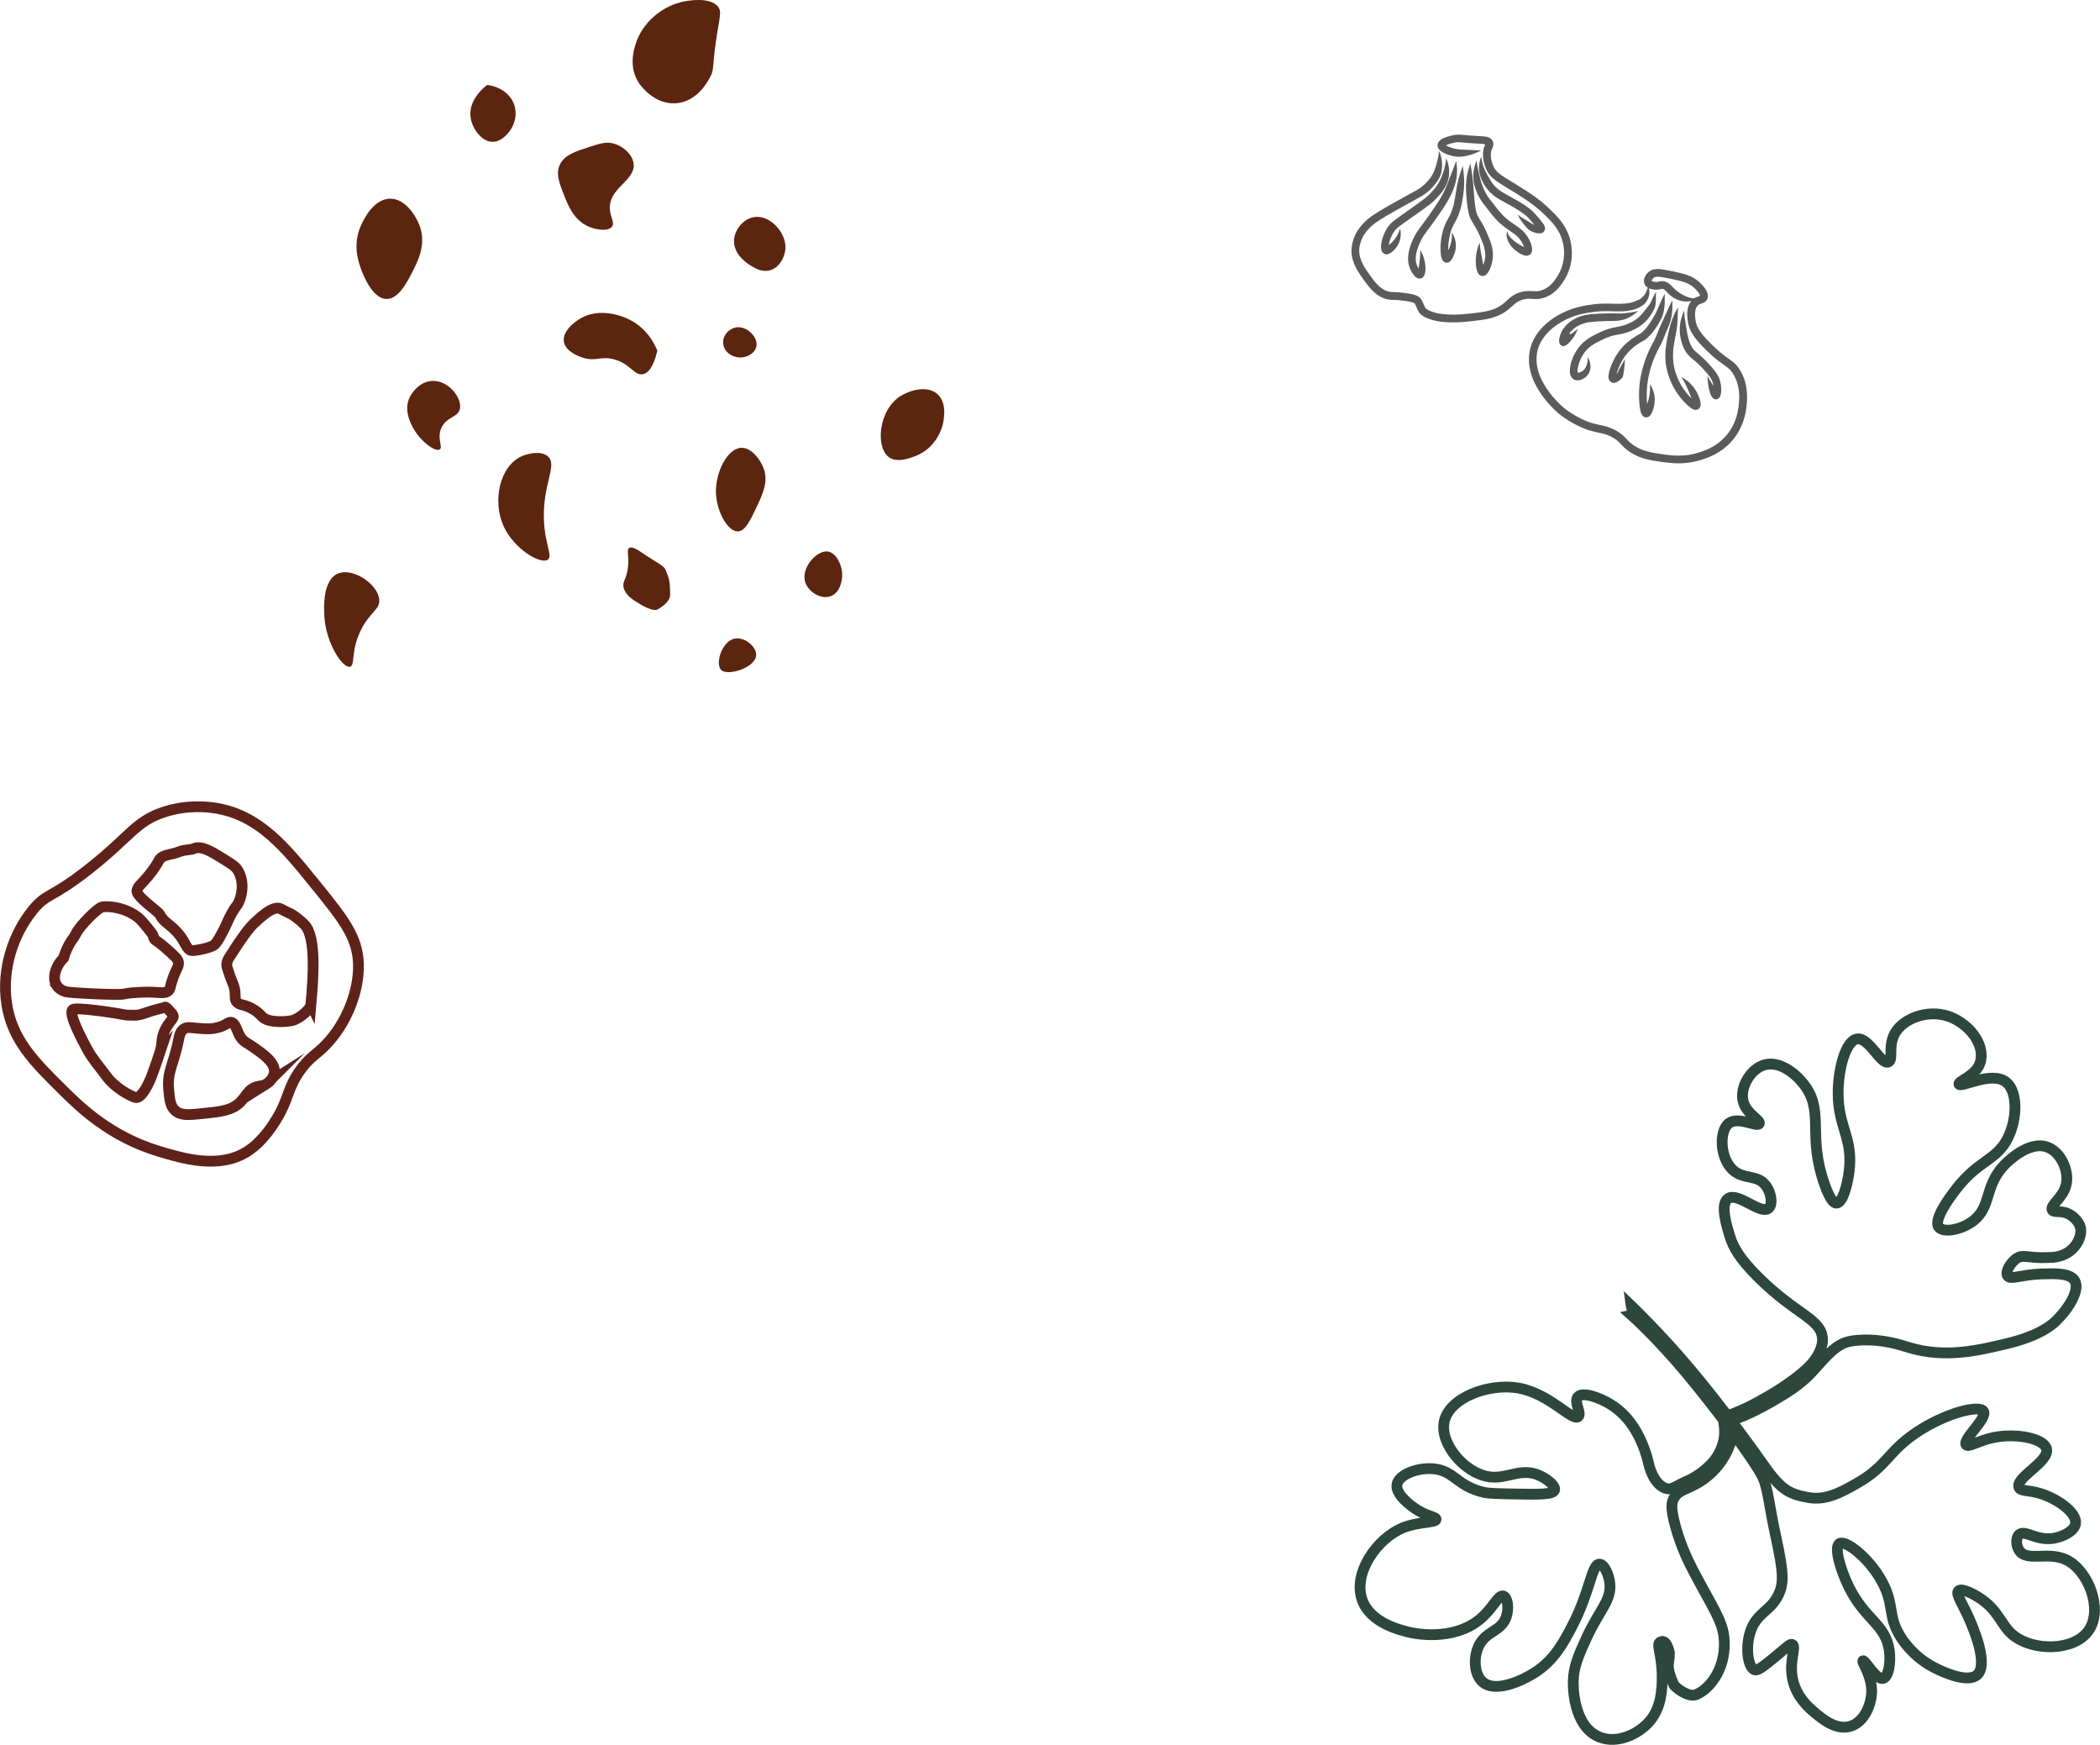 <?xml version="1.0" encoding="UTF-8"?> <!-- Creator: CorelDRAW 2018 (64-Bit) --> <svg xmlns="http://www.w3.org/2000/svg" xmlns:xlink="http://www.w3.org/1999/xlink" xml:space="preserve" width="29.237mm" height="24.288mm" style="shape-rendering:geometricPrecision; text-rendering:geometricPrecision; image-rendering:optimizeQuality; fill-rule:evenodd; clip-rule:evenodd" viewBox="0 0 469.07 389.68"> <defs> <style type="text/css"> <![CDATA[ .str1 {stroke:#2D473C;stroke-width:2.41;stroke-miterlimit:22.926} .str0 {stroke:#5F221B;stroke-width:2.41;stroke-miterlimit:22.926} .fil0 {fill:none} .fil1 {fill:#5C250F} .fil2 {fill:#5B5B5B;fill-rule:nonzero} ]]> </style> </defs> <g id="Слой_x0020_1">  <path class="fil0 str0" d="M70.35 197.44c-6.62,-8.19 -12.49,-15.46 -22.31,-16.98 -1.84,-0.29 -6.46,-0.78 -11.64,0.97 -6.18,2.09 -7.36,5.41 -16.49,12.61 -8.62,6.8 -9.43,5.3 -12.61,9.22 -4.21,5.18 -7,12.96 -5.82,20.86 1.21,8.11 6.09,12.95 12.61,19.4 3.9,3.86 10.58,10.33 21.34,13.58 5.38,1.63 13.57,4.1 19.89,0 3.66,-2.38 6.1,-6.57 6.79,-7.76 2.4,-4.14 2.13,-6.31 4.85,-10.19 2.14,-3.05 3.56,-3.48 5.82,-5.82 4.5,-4.65 7.43,-11.76 7.28,-17.95 -0.16,-6.14 -3.34,-10.07 -9.7,-17.95zm-37.59 -1.39l0 0c0.7,-0.83 1.79,-2.12 2.73,-3.88 0.75,-1.41 2.61,-1.15 4.67,-2 0.93,-0.39 2.55,-0.38 3.03,-0.61 1.74,-0.83 4.02,0.6 6.85,2.36 1.59,1 2.39,1.5 2.85,2.12 1.58,2.18 1.42,5.33 0.43,7.46 -0.44,0.93 -0.6,0.73 -1.58,2.49 -0.87,1.56 -0.95,2.09 -1.82,3.76 -0.96,1.86 -1.48,2.75 -2.06,3.27 -0.67,0.61 -4.06,1.33 -4.97,1.27 -1.31,-0.09 -1.33,-1.84 -3.15,-3.88 -2.07,-2.32 -3.05,-2.27 -4.06,-4.18 -0.4,-0.76 -5.38,-4.04 -5.09,-5.34 0.22,-0.98 0.76,-1.17 2.18,-2.85zm-20.07 24.07l0 0c-1.02,-1.46 -0.52,-4.09 1.52,-6.18 0.22,-0.78 0.58,-1.83 1.21,-2.97 0.68,-1.23 0.97,-1.31 1.52,-2.42 0.92,-1.89 4.99,-5.88 5.88,-6 1.7,-0.24 5.21,0.12 8.12,2.43 0.19,0.15 0.96,0.96 1.15,1.21 0.67,0.85 1.99,2.29 2.12,2.79 0.35,1.34 0.13,0.39 3.03,2.97 1.67,1.48 2.51,2.24 2.61,2.91 0.16,1.11 -0.61,1.5 -1.52,4.49 -0.42,1.39 -0.32,1.5 -0.61,1.82 -0.91,0.99 -2.28,0.26 -5.82,0.42 -1.88,0.09 -2.92,0.13 -4.37,0.43 -1.13,0.23 -11.88,-0.24 -12.92,-0.55 -0.06,-0.02 -1.29,-0.4 -1.94,-1.33zm22.9 15.32l0 0c-0.4,1.2 -1.14,3.29 -1.74,4.93 -0.44,1.21 -2.25,5.19 -3.64,4.73 -1.42,-0.47 -4.57,-2.22 -6.43,-4.73 -1.6,-2.16 -3.25,-4.07 -4.25,-5.94 -1,-1.89 -4.42,-8.1 -3.27,-8.97 0.72,-0.54 8.94,0.64 11.08,1.09 1.18,0.25 1.51,0.13 2.38,0.18 0.73,0.04 1.51,-0.04 3.09,-0.61 2.02,-0.73 4.16,-1.1 4.12,-1.21 -0.03,-0.09 0.73,0.52 0.85,0.73 0.24,0.43 0.4,0.24 0.85,1.09 0.39,0.73 -1.02,1.5 -1.88,3.52 -0.95,2.23 -0.24,2.39 -1.17,5.2zm23.93 6.63l0 0c-0.82,0.52 -1.38,0.38 -2.26,0.65 -1.84,0.56 -2.24,2.06 -3.56,3.39 -1.9,1.92 -4.41,2.17 -8.57,2.59 -3.01,0.3 -4.71,0.47 -5.98,-0.65 -1.09,-0.96 -1.25,-2.32 -1.46,-4.53 -0.42,-4.43 1.02,-5.28 2.26,-11.64 0.1,-0.5 0.3,-1.55 1.13,-2.1 0.66,-0.44 1.31,-0.3 2.75,-0.16 2.82,0.26 3.69,0.17 5.11,-0.22 1.56,-0.43 2.18,-1.36 2.91,-1.03 0.82,0.37 1.03,1.88 1.84,3.19 0.71,1.15 1.43,1.27 3.07,2.43 2.05,1.44 4.63,3.26 4.53,5.34 -0.06,1.18 -0.97,2.24 -1.78,2.75zm9.92 -17.77l0 0c-0.09,1.08 -2.24,2.91 -3.82,3.52 -0.76,0.29 -4.16,0.65 -6.06,-0.12 -1.31,-0.53 -1.17,-1.17 -2.91,-2.24 -2.21,-1.36 -3.09,-0.76 -3.88,-1.82 -0.55,-0.73 0.17,-1.95 -0.85,-4.24 -0.54,-1.21 -0.91,-2.55 -1.15,-3.21 -0.35,-0.98 0.13,-1.9 0.43,-2.36 2.91,-4.61 4.72,-6.97 5.82,-7.88 0.36,-0.3 3.94,-4 5.7,-2.97 0.91,0.53 2.11,1.01 2.61,1.33 0,0 1.54,0.99 2.73,2.24 2.55,2.69 1.94,11.52 1.39,17.77z"></path> <g id="_2301890044752"> <g> <path class="fil0 str1" d="M385.61 316.29c0,0 4.01,-1.38 7.38,-3.35 1.29,-0.75 6.79,-3.61 10.98,-7.63 1.82,-1.74 3.23,-4.26 3.12,-6.32 -0.24,-4.44 -5.85,-5.32 -14.29,-13.68 -4.39,-4.35 -5.62,-6.85 -6.28,-8.85 -0.86,-2.64 -2.33,-7.5 -0.55,-8.77 2.19,-1.56 7.28,3.68 9.07,2.15 0.98,-0.84 0.63,-3.43 -0.6,-5.06 -1.95,-2.58 -4.91,-1.23 -7.36,-3.48 -2.97,-2.72 -3.12,-8.81 -0.86,-10.46 2.14,-1.56 6.28,0.97 6.74,0.1 0.4,-0.76 -2.98,-2.18 -3.63,-5.11 -0.67,-3.01 1.65,-7.13 4.83,-8.02 3.58,-0.99 7.48,2.32 9.36,5.19 3.78,5.76 0.25,11 4.07,21.62 1.19,3.29 2,4.11 2.64,4.08 1.39,-0.06 2.44,-4.19 2.8,-7.04 0.96,-7.58 -2.46,-9.84 -2.45,-17.56 0.01,-5.37 1.68,-11.67 4.22,-12.07 2.67,-0.42 5.33,5.83 7,5.15 1.17,-0.47 -0.13,-3.56 1.44,-6.38 1.85,-3.33 7.22,-5.37 11.85,-3.87 4.27,1.38 8.38,5.93 7.27,10.21 -0.8,3.09 -5.07,4.32 -4.79,4.99 0.38,0.89 7.19,-2.97 10.45,-0.52 2.7,2.02 2.63,8.11 0.5,12.47 -2.58,5.26 -6.58,4.79 -11.96,11.96 -0.99,1.32 -4.81,6.41 -3.48,8.04 1,1.24 4.78,0.66 7.43,-1.24 4.41,-3.16 2.59,-7.72 7.09,-12.54 0.47,-0.5 5.51,-5.77 9.83,-4.07 2.95,1.16 4.78,5.27 4.09,8.32 -0.68,3 -3.71,4.64 -3.11,5.68 0.41,0.71 1.86,-0.03 3.69,0.9 1.33,0.67 2.46,2.03 2.65,3.24 0.35,2.28 -1.78,6.57 -7.17,6.47 -4.97,0.26 -5.77,-1.04 -7.59,0.56 -1.07,0.95 -2.11,2.7 -1.57,3.52 0.65,0.98 3,-0.24 7.42,-0.4 3.09,-0.11 6.51,-0.24 7.56,1.46 1.34,2.15 -1.54,6.53 -4.17,9.04 -1.02,0.98 -3.74,3.32 -11.02,5.07 -6.34,1.52 -13.72,3.28 -21.75,0.87 -1.83,-0.55 -5.8,-1.95 -10.93,-1.67 -2.29,0.12 -3.52,0.51 -4.56,1.12 -2.71,1.57 -5.43,5.39 -7.39,7.18 -2.13,1.95 -4,3.22 -7.85,5.45 -6.23,3.6 -9.69,4.37 -9.69,4.37l-0.41 -1.1z"></path> </g> <g> <path class="fil0 str1" d="M364.35 291.59c0,0 6.42,6.16 12.99,13.94 7.01,8.3 14.27,18.33 16.04,20.88 4.28,6.15 5.92,7.2 10.52,8.03 3.87,0.7 7.16,-1.05 10.73,-3.08 7,-3.96 6.94,-7.09 13.45,-11.45 6.49,-4.34 14.02,-6.22 14.97,-4.72 0.96,1.51 -4.78,6.36 -3.88,7.47 0.55,0.68 2.82,-0.99 6.4,-1.67 4.92,-0.93 10.95,0.26 11.56,2.57 0.75,2.85 -7.05,6.45 -6.15,8.61 0.42,1 2.17,0.49 5.19,1.51 3.61,1.22 7.82,4.22 7.44,6.6 -0.28,1.74 -2.96,2.97 -4.96,3.28 -3.83,0.59 -6.38,-2 -7.64,-0.83 -0.75,0.69 -0.72,2.42 0.01,3.52 1.76,2.66 6.49,0.12 10.58,2.13 4.87,2.4 8.19,10.95 4.99,15.68 -3.24,4.78 -12.5,4.72 -16.91,1.13 -2.86,-2.32 -3.16,-5.69 -7.93,-8.58 -0.72,-0.44 -3.56,-2.08 -4.3,-1.31 -0.68,0.69 0.92,2.82 2.37,6.13 0.78,1.78 4.43,10.08 1.88,12.55 -2.13,2.07 -7.83,-0.67 -9.18,-1.32 -4.7,-2.26 -7.19,-5.88 -7.76,-6.75 -3.3,-5 -1.44,-7.27 -4.37,-12.67 -2.92,-5.37 -8.16,-9.39 -9.53,-8.5 -1.26,0.81 0.32,6.06 2.15,9.74 3.64,7.32 8.2,8.3 9,14.13 0.38,2.77 -0.19,5.91 -1.38,6.23 -1.59,0.42 -4.07,-4.21 -4.51,-3.94 -0.38,0.23 2.1,3.3 1.94,7.11 -0.11,2.75 -1.62,6.53 -4.68,7.5 -3.26,1.04 -6.46,-1.69 -8.32,-3.28 -0.98,-0.84 -3.67,-3.13 -4.57,-6.9 -1.02,-4.22 0.84,-7.62 -0.15,-8.07 -0.46,-0.21 -1.04,0.45 -3.4,2.4 -2.83,2.33 -4.26,3.5 -4.96,3.28 -1.44,-0.45 -2.12,-4.42 -1.18,-7.94 1.37,-5.17 5.05,-4.95 6.81,-9.69 1.05,-2.83 0.27,-6.5 -1.3,-13.86 -1.1,-5.14 -1.46,-9.31 -2.61,-11.63 -1.83,-3.67 -9.95,-14.68 -17,-23.13 -6.81,-8.15 -12.25,-12.96 -12.25,-12.96 0.46,-0.1 -0.1,-2.13 -0.1,-2.13z"></path> </g> <g> <path class="fil0 str1" d="M386.47 317.43c0,0 0.39,3.84 -0.07,5.18 -1.34,3.84 -3.98,6.2 -4.61,6.75 -4.08,3.54 -6.86,2.84 -8.05,5.56 -0.33,0.76 -0.6,1.93 0.5,5.95 1.4,5.08 3.33,8.67 4.14,10.23 3.83,7.3 6.3,10.73 6.7,14.48 0.69,6.42 -2.74,11.36 -6.13,12.85 -1.87,0.83 -4.91,-1.76 -5.09,-2.18 -1.92,-4.5 -0.97,-4.41 -0.96,-7.13 -0.78,-3.4 -1.97,-2.53 -2.29,-2.18 -0.49,0.53 0.73,3.41 0.67,7.78 -0.03,2.36 -0.09,6.59 -2.89,9.79 -2.4,2.74 -7.05,5 -11.04,3.46 -6.08,-2.34 -5.96,-11.68 -5.93,-12.52 0.09,-3.32 1.22,-5.82 2.85,-9.42 2.96,-6.53 5.88,-8.67 5.28,-12.71 -0.26,-1.78 -1.22,-3.98 -2.27,-4 -1.75,-0.04 -2.04,6.03 -6.11,13.84 -1.93,3.7 -4,7.58 -8.28,10.34 -2.76,1.79 -8.86,4.68 -11.74,2.11 -1.95,-1.74 -2.09,-5.71 -0.69,-8.31 1.69,-3.13 4.9,-2.96 5.99,-6.21 0.65,-1.94 0.29,-4.32 -0.62,-4.64 -1.15,-0.4 -2.33,2.77 -5.3,5.21 -6.07,5 -14.86,3.08 -15.49,2.93 -2.23,-0.52 -8.95,-2.1 -10.78,-7.3 -2.11,-5.99 3.34,-13.74 9.12,-16.09 3.4,-1.39 7.37,-1.09 7.4,-1.88 0.02,-0.52 -1.72,-0.64 -3.91,-1.92 -1.9,-1.11 -5.22,-3.74 -4.82,-5.9 0.4,-2.16 4.51,-3.77 8.05,-3.48 4.74,0.38 5.31,3.9 11.35,5.27 1.17,0.26 3.18,0.3 7.19,0.37 5.3,0.1 8.29,0.13 8.6,-0.89 0.26,-0.88 -1.51,-2.38 -3.22,-3.18 -4.31,-2.01 -7.29,0.86 -11.48,0.21 -5.43,-0.85 -10.91,-7.32 -9.97,-12.21 1.04,-5.43 9.95,-8.75 16.57,-7.6 7,1.22 12.11,7.56 13.4,6.37 0.81,-0.74 -1.09,-3.28 -0.08,-4.4 1.13,-1.24 4.98,0.27 7.22,1.63 5.64,3.4 7.83,9.88 8.72,13.87 0.14,0.51 1.26,4.47 4.03,5.03 1.05,0.21 2.24,-0.76 4.2,-1.63 1.75,-0.77 3.65,-1.9 5.58,-3.88 1.1,-1.13 2.09,-2.63 2.68,-4.74 0.92,-3.32 -0.41,-5.33 0.34,-5.64 0.36,-0.15 0.93,0.42 1.21,0.8z"></path> </g> </g> <g id="_2301890047856"> <path class="fil1" d="M87.16 44.37c3.4,-0.01 5.74,3.87 6.54,5.97 1.6,4.2 -0.38,8.03 -1.63,10.46 -1.21,2.35 -3.1,5.99 -5.72,5.97 -3.24,-0.02 -5.31,-5.6 -5.72,-6.72 -0.55,-1.49 -1.94,-5.43 0,-9.71 0.46,-1.02 2.71,-5.96 6.54,-5.97z"></path> <path class="fil1" d="M116.59 101.87c1.49,-0.65 4.23,-1.22 5.72,0 2.36,1.92 -1.12,6.06 -0.82,14.19 0.21,5.65 2.07,8.21 0.82,8.96 -1.72,1.03 -7.52,-2.48 -9.81,-7.47 -2.55,-5.57 -0.96,-13.48 4.09,-15.68z"></path> <path class="fil1" d="M75.72 128.01c3.41,-1.17 8.79,2.61 8.99,5.97 0.13,2.22 -2.08,2.69 -4.09,6.72 -2.36,4.74 -1.24,7.96 -2.45,8.21 -1.64,0.34 -5.34,-5.17 -5.72,-11.2 -0.1,-1.59 -0.53,-8.41 3.27,-9.71z"></path> <path class="fil1" d="M140.62 122.34c0.69,-0.33 1.86,0.46 3.74,1.74 2.09,1.42 3.94,2.23 4.31,3.19 0.72,1.82 0.96,2.12 1.02,5.41 0.04,1.85 -2.11,2.95 -2.7,3.37 -1.03,0.74 -3.88,-1.03 -4.4,-1.35 -1.28,-0.79 -2.91,-1.8 -3.3,-3.48 -0.3,-1.29 0.46,-1.57 0.88,-3.86 0.55,-3.04 -0.41,-4.61 0.44,-5.02z"></path> <path class="fil1" d="M165.63 100.01c2.24,-0.04 4.18,2.62 4.9,4.48 1.18,3.04 -0.14,5.82 -1.63,8.96 -1.34,2.81 -2.47,5.19 -4.09,5.23 -2.31,0.06 -4.89,-4.67 -4.9,-8.96 -0.02,-4.38 2.61,-9.65 5.72,-9.71z"></path> <path class="fil1" d="M130.07 70.88c4.04,-2.07 8.53,-0.34 9.4,0 5.17,2 7.01,6.56 7.36,7.47 -0.96,3.98 -2.23,5.05 -3.27,5.23 -1.93,0.34 -2.78,-2.43 -6.54,-3.36 -2.98,-0.74 -4.02,0.62 -6.95,-0.37 -0.64,-0.22 -3.6,-1.23 -4.09,-3.36 -0.53,-2.32 2.16,-4.61 4.09,-5.6z"></path> <path class="fil1" d="M201.19 88.43c1.94,-1.23 5.45,-2.28 7.77,-0.75 2.79,1.85 1.84,6.16 1.63,7.09 -0.1,0.43 -1.24,5.22 -6.13,7.09 -1.15,0.44 -3.91,1.5 -5.72,0.37 -3.24,-2.01 -2.67,-10.57 2.45,-13.82z"></path> <path class="fil1" d="M184.84 123.16c1.83,0.2 3.15,2.79 3.27,4.85 0.09,1.63 -0.48,4.61 -2.86,5.23 -2.16,0.56 -4.59,-1.15 -5.31,-2.99 -1.27,-3.21 2.41,-7.37 4.9,-7.09z"></path> <path class="fil1" d="M164.4 142.58c2.1,-0.21 4.58,1.9 4.5,3.73 -0.13,2.79 -6.23,4.71 -7.77,3.36 -1.49,-1.31 0.11,-6.79 3.27,-7.09z"></path> <path class="fil1" d="M125.17 36.53c1.11,-1.99 3.45,-2.74 6.54,-3.74 2.31,-0.74 3.67,-1.18 5.31,-0.75 2.05,0.54 4.22,2.35 4.5,4.48 0.49,3.8 -5.51,5.4 -5.31,10.08 0.08,2 1.24,3.21 0.41,4.11 -0.93,1 -3.38,0.6 -4.9,0 -3.47,-1.36 -4.82,-4.8 -5.72,-7.09 -1.11,-2.82 -1.98,-5.02 -0.82,-7.09z"></path> <path class="fil1" d="M108.82 18.97c0.45,0.05 3.56,0.45 5.31,2.99 1.73,2.5 1.1,5.57 -0.41,7.47 -0.45,0.56 -1.78,2.24 -3.68,2.24 -2.51,0 -4.49,-2.92 -4.9,-5.23 -0.76,-4.2 3.45,-7.31 3.68,-7.47z"></path> <path class="fil1" d="M152.96 0.3c0.84,-0.16 5.53,-1.02 7.36,1.12 1,1.17 0.38,2.34 -0.41,7.84 -0.85,5.91 -0.36,6.13 -1.23,7.84 -0.41,0.81 -2.86,5.67 -7.77,5.97 -4.9,0.3 -7.99,-4.2 -8.17,-4.48 -2.32,-3.51 -1.22,-7.22 -0.82,-8.59 1.43,-4.82 5.9,-8.76 11.03,-9.71z"></path> <path class="fil1" d="M168.49 48.47c3.59,-0.52 7.18,3.58 6.95,7.1 -0.13,1.89 -1.42,4.38 -3.68,4.85 -1.7,0.36 -3.2,-0.57 -4.09,-1.12 -0.66,-0.41 -4.1,-2.54 -3.68,-5.97 0.27,-2.25 2.14,-4.51 4.5,-4.85z"></path> <path class="fil1" d="M164.4 73.12c2.46,-0.43 5.17,2.33 4.5,4.48 -0.4,1.3 -2.01,2.29 -3.68,2.24 -1.77,-0.05 -3.44,-1.25 -3.68,-2.99 -0.25,-1.86 1.27,-3.46 2.86,-3.73z"></path> <path class="fil1" d="M96.56 85.07c3.73,-0.15 6.78,3.99 6.13,6.35 -0.5,1.83 -2.97,1.68 -4.09,4.11 -1.1,2.39 0.45,4.38 -0.41,4.85 -1.01,0.56 -4.09,-1.67 -5.72,-4.48 -0.64,-1.1 -2.52,-4.35 -0.82,-7.47 0.15,-0.27 1.83,-3.23 4.9,-3.36z"></path> </g> <g id="_2301890052816"> <g> <g> <g> <path class="fil2" d="M368.31 63.66c-0.42,1.04 -0.69,2.01 -1.26,2.51 -0.32,0.33 -0.62,0.6 -0.95,0.74 -0.49,0.21 -0.93,0.43 -1.49,0.59 -0.3,0.09 -0.76,0.21 -1.37,0.27 -0.3,0.03 -0.64,0.06 -1.01,0.07l-0.54 0.01c-0.24,-0 -0.48,-0 -0.72,-0.01 -0.5,-0.01 -1,-0.03 -1.51,-0.04 -1.06,-0.02 -2.15,0.01 -3.26,0.13 -2.2,0.25 -4.51,0.71 -6.75,1.74 -2.19,1.02 -4.32,2.48 -5.9,4.57 -0.78,1.04 -1.39,2.25 -1.73,3.55 -0.33,1.3 -0.39,2.66 -0.21,3.99 0.22,1.31 0.61,2.58 1.18,3.74 0.57,1.16 1.25,2.25 2.01,3.26 0.77,1 1.6,1.94 2.5,2.8 0.89,0.88 1.93,1.63 2.95,2.27 1.03,0.65 2.09,1.21 3.18,1.68 1.08,0.49 2.28,0.81 3.36,1.03 1.1,0.23 2.04,0.43 2.88,0.85 0.43,0.21 0.84,0.46 1.22,0.72 0.38,0.26 0.69,0.55 1,0.88 0.32,0.34 0.68,0.75 1.08,1.1 0.4,0.35 0.82,0.66 1.24,0.92 0.84,0.54 1.73,0.95 2.6,1.24 1.75,0.58 3.35,0.73 4.71,0.94 1.39,0.19 2.64,0.29 3.67,0.26 1.03,-0.01 1.83,-0.12 2.38,-0.2 0.54,-0.09 0.83,-0.15 0.83,-0.15 0,0 0.29,-0.05 0.82,-0.19 0.54,-0.13 1.3,-0.38 2.25,-0.74 0.95,-0.38 2.12,-0.92 3.31,-1.8 1.19,-0.87 2.39,-2.08 3.35,-3.64 0.96,-1.56 1.66,-3.47 1.93,-5.55 0.28,-2.01 0.33,-4.34 -0.47,-6.61 -0.42,-1.12 -0.95,-2.22 -1.87,-3.19 -0.96,-0.96 -1.96,-1.48 -2.83,-2.2 -0.89,-0.69 -1.75,-1.46 -2.58,-2.29 -0.83,-0.82 -1.65,-1.68 -2.33,-2.59 -0.7,-0.93 -1.12,-1.81 -1.27,-2.94 -0.17,-1.08 -0.13,-2.28 0.33,-2.94 0.25,-0.34 0.46,-0.48 1.06,-0.66 0.15,-0.06 0.34,-0.1 0.63,-0.28 0.26,-0.16 0.48,-0.39 0.6,-0.67 0.06,-0.14 0.09,-0.29 0.13,-0.43 0.01,-0.15 0.03,-0.31 0.02,-0.45 -0.03,-0.29 -0.09,-0.49 -0.17,-0.7 -0.33,-0.77 -0.78,-1.27 -1.23,-1.76 -0.45,-0.47 -0.97,-0.93 -1.56,-1.29 -1.18,-0.73 -2.45,-1.05 -3.62,-1.33 -1.2,-0.26 -2.3,-0.5 -3.52,-0.7 -0.61,-0.08 -1.26,-0.18 -2.06,0.01 -0.39,0.1 -0.79,0.31 -1.09,0.57 -0.3,0.26 -0.53,0.55 -0.72,0.9 -0.18,0.35 -0.35,0.74 -0.29,1.33 0.03,0.28 0.14,0.54 0.3,0.77 0.16,0.24 0.39,0.4 0.57,0.51 0.39,0.22 0.74,0.31 1.07,0.37 0.17,0.03 0.33,0.05 0.49,0.06 0.16,0.01 0.36,0.01 0.34,0.01 0.27,0 0.6,-0.03 0.86,-0.11 0.27,-0.08 0.31,-0.09 0.38,-0.09 0.18,0 0.33,0.05 0.5,0.17 0.35,0.25 0.73,0.71 1,0.97 1.11,1.04 2.18,1.47 3.27,1.65 1.08,0.16 2.16,-0.07 3.11,-0.67 -1.14,0.07 -1.99,-0.17 -2.77,-0.54 -0.77,-0.37 -1.6,-0.89 -2.4,-1.65 -0.24,-0.22 -0.52,-0.63 -1.23,-1.17 -0.36,-0.26 -0.92,-0.5 -1.52,-0.48 -0.32,-0 -0.67,0.11 -0.79,0.15 -0.14,0.04 -0.24,0.05 -0.4,0.05l-0.23 -0.01c-0.11,-0.01 -0.22,-0.02 -0.32,-0.04 -0.21,-0.03 -0.39,-0.09 -0.48,-0.15 -0.05,-0.04 -0.05,-0.04 -0.05,-0.03 0.01,-0 0,0 0,0 -0,0.03 0.01,-0.14 0.1,-0.28 0.08,-0.15 0.21,-0.3 0.33,-0.41 0.13,-0.11 0.24,-0.17 0.4,-0.21 0.32,-0.09 0.84,-0.06 1.37,0.02 1.07,0.17 2.27,0.43 3.38,0.67 1.13,0.26 2.22,0.56 3.1,1.11 0.44,0.27 0.84,0.62 1.23,1.02 0.37,0.39 0.73,0.84 0.87,1.2 0.03,0.08 0.05,0.17 0.05,0.19 0,0 0,0 0,0 -0.04,0.01 0.12,-0.04 -0.21,0.08 -0.27,0.09 -0.67,0.21 -1.03,0.43 -0.36,0.23 -0.69,0.53 -0.91,0.88 -0.48,0.69 -0.64,1.45 -0.7,2.15 -0.06,0.71 -0.01,1.38 0.08,2.04 0.1,0.65 0.26,1.33 0.55,1.98 0.28,0.64 0.65,1.2 1.03,1.73 0.78,1.04 1.63,1.93 2.5,2.79 0.87,0.86 1.78,1.68 2.74,2.42 0.95,0.76 2.01,1.36 2.65,2.03 0.65,0.68 1.14,1.64 1.48,2.57 0.67,1.91 0.65,3.91 0.39,5.81 -0.24,1.86 -0.86,3.52 -1.69,4.88 -1.69,2.75 -4.11,4.09 -5.82,4.74 -0.88,0.34 -1.59,0.57 -2.06,0.68 -0.47,0.13 -0.73,0.17 -0.73,0.17 0,0 -0.26,0.05 -0.74,0.14 -0.49,0.07 -1.21,0.16 -2.14,0.17 -0.93,0.02 -2.07,-0.06 -3.41,-0.25 -1.36,-0.2 -2.89,-0.37 -4.4,-0.87 -0.75,-0.25 -1.5,-0.6 -2.22,-1.06 -0.76,-0.47 -1.31,-0.98 -2,-1.75 -0.36,-0.39 -0.8,-0.79 -1.26,-1.11 -0.47,-0.32 -0.94,-0.61 -1.46,-0.86 -1.03,-0.53 -2.23,-0.78 -3.27,-0.99 -1.06,-0.23 -2.04,-0.48 -3.04,-0.93 -1,-0.44 -1.99,-0.95 -2.94,-1.56 -0.96,-0.61 -1.86,-1.26 -2.67,-2.06 -0.83,-0.8 -1.61,-1.67 -2.32,-2.6 -0.7,-0.93 -1.32,-1.92 -1.83,-2.96 -0.51,-1.04 -0.84,-2.14 -1.03,-3.25 -0.14,-1.11 -0.1,-2.23 0.17,-3.3 0.28,-1.07 0.78,-2.07 1.45,-2.96 1.34,-1.78 3.25,-3.12 5.24,-4.04 1.98,-0.92 4.15,-1.36 6.21,-1.59 1.03,-0.11 2.05,-0.15 3.04,-0.12 0.51,0.01 1.02,0.03 1.51,0.04 0.26,0 0.51,0.01 0.76,0.01l0.6 -0.01c0.41,-0.01 0.79,-0.04 1.15,-0.09 0.71,-0.08 1.29,-0.23 1.67,-0.34 0.71,-0.21 1.29,-0.56 1.76,-0.85 0.63,-0.4 0.96,-0.94 1.2,-1.41 0.11,-0.21 0.26,-0.56 0.3,-0.82 0.05,-0.28 0.07,-0.54 0.07,-0.8 0,-0.52 -0.08,-1.04 -0.14,-1.59z"></path> </g> </g> </g> <g> <g> <g> <path class="fil2" d="M369.89 65.19c-0.61,0.93 -0.93,1.95 -1.35,2.66 -0.21,0.35 -0.5,0.68 -0.83,1.11 -0.32,0.41 -0.67,0.84 -1.07,1.29 -0.29,0.29 -0.68,0.82 -1.85,1.5 -0.49,0.27 -1.2,0.63 -1.96,0.87 -0.75,0.27 -1.63,0.36 -2.56,0.57 -0.92,0.2 -1.73,0.51 -2.29,0.75 -0.55,0.25 -0.89,0.41 -0.89,0.41 0,0 -0.28,0.13 -0.74,0.36 -0.46,0.23 -1.11,0.57 -1.79,1.06 -0.69,0.48 -1.4,1.13 -1.96,1.87 -0.56,0.74 -0.97,1.51 -1.25,2.19 -0.42,1 -0.63,1.88 -0.69,2.64 -0.03,0.38 -0,0.75 0.06,1.08 0.08,0.34 0.3,0.77 0.53,0.96 0.43,0.49 1.26,0.48 1.61,0.38 0.41,-0.1 0.72,-0.26 1.01,-0.44 0.59,-0.37 1.02,-0.94 1.21,-1.5 0.39,-1.13 0.13,-2.25 -0.48,-3.19 0.11,1.12 -0.17,2.01 -0.63,2.62 -0.24,0.31 -0.51,0.53 -0.86,0.68 -0.19,0.09 -0.4,0.15 -0.57,0.18 -0.09,0.01 -0.14,0.01 -0.12,0l0 -0.01c-0.01,-0.02 0.02,0.05 -0.02,-0.08 -0.02,-0.13 -0.04,-0.32 -0.02,-0.58 0.04,-0.52 0.2,-1.25 0.56,-2.09 0.23,-0.57 0.59,-1.22 1.03,-1.81 0.45,-0.59 1.01,-1.11 1.59,-1.51 0.57,-0.41 1.15,-0.71 1.58,-0.93 0.43,-0.21 0.7,-0.34 0.7,-0.34 0,0 0.32,-0.14 0.83,-0.38 0.51,-0.21 1.2,-0.48 1.99,-0.64 0.78,-0.17 1.8,-0.29 2.73,-0.61 0.93,-0.3 1.68,-0.69 2.26,-1.01 1.44,-0.84 1.95,-1.52 2.28,-1.85 0.47,-0.53 0.82,-1.05 1.11,-1.53 0.27,-0.47 0.55,-0.97 0.69,-1.54 0.14,-0.56 0.14,-1.06 0.14,-1.55 0,-0.49 0,-1 0.04,-1.57z"></path> </g> </g> </g> <g> <g> <g> <path class="fil2" d="M371.84 65.58c-0.52,1.01 -0.89,1.87 -1.28,2.75 -0.21,0.48 -0.4,0.91 -0.59,1.34 -0.21,0.47 -0.45,0.86 -0.79,1.44 -0.23,0.36 -0.56,1.01 -1.42,2.1 -0.22,0.27 -0.52,0.6 -0.9,0.93 -0.1,0.08 -0.19,0.17 -0.29,0.25l-0.07 0.06 -0 0c0.05,-0.03 -0.09,0.05 -0.13,0.07 -0.27,0.13 -0.53,0.28 -0.77,0.43 -0.99,0.58 -1.72,1.2 -1.72,1.2 0,0 -0.64,0.48 -1.34,1.24 -0.71,0.73 -1.44,1.78 -1.85,2.56 -0.51,0.94 -0.83,1.73 -1.05,2.39 -0.06,0.16 -0.1,0.32 -0.14,0.47 -0.06,0.24 -0.11,0.47 -0.15,0.68 -0.02,0.22 -0.06,0.44 -0.06,0.61 0.01,0.17 0.01,0.33 0.04,0.45 0.06,0.25 0.15,0.44 0.31,0.59 0.07,0.07 0.15,0.16 0.25,0.23 0.11,0.05 0.21,0.09 0.3,0.12 0.39,0.09 0.82,-0.05 1.24,-0.33 0.21,-0.14 0.41,-0.3 0.59,-0.47l0.31 -0.29 0.13 -0.12 0.04 -0.17c0.07,-0.27 0.09,-0.37 0.11,-0.49 0.02,-0.12 0.04,-0.24 0.06,-0.37 0.16,-0.97 0.24,-1.91 0.31,-3.04 -0.59,0.96 -1.07,1.78 -1.5,2.66 -0.05,0.11 -0.11,0.23 -0.16,0.34 -0.05,0.12 -0.11,0.26 -0.12,0.23 -0.01,0.01 -0.02,0.01 -0.03,0.01 -0.02,0.01 0.01,-0.02 0.03,-0.03l-0.01 0c-0.02,0 -0.03,-0 -0.04,-0.01 -0.04,-0.02 -0.02,-0.07 -0.01,-0.07l0 -0c0.04,-0.13 0.09,-0.29 0.14,-0.47 0.19,-0.56 0.48,-1.27 0.93,-2.1 0.37,-0.69 0.97,-1.57 1.59,-2.21 0.6,-0.65 1.16,-1.08 1.16,-1.08 0,0 0.64,-0.53 1.52,-1.05 0.22,-0.13 0.45,-0.26 0.69,-0.38l0.24 -0.13c0.07,-0.03 0.12,-0.08 0.17,-0.12l0.09 -0.08c0.12,-0.1 0.23,-0.2 0.34,-0.29 0.45,-0.39 0.83,-0.81 1.08,-1.13 1,-1.28 1.32,-1.94 1.56,-2.32 0.32,-0.55 0.65,-1.19 0.8,-1.74 0.17,-0.56 0.26,-1.08 0.32,-1.58 0.12,-1 0.09,-1.95 0.07,-3.07z"></path> </g> </g> </g> <g> <g> <g> <path class="fil2" d="M365.91 69.44c-1.09,0.29 -2,0.41 -2.92,0.5 -0.93,0.11 -1.79,0.06 -3.13,0.04 -0.44,-0 -1.21,-0 -2.71,0.07 -0.43,0.02 -1.15,0.06 -1.78,0.12 -0.63,0.06 -1.17,0.17 -1.17,0.17 0,0 -0.45,0.07 -1.02,0.25 -0.58,0.17 -1.24,0.48 -1.68,0.75 -0.96,0.56 -1.65,1.21 -2.1,1.8 -0.35,0.46 -0.64,0.98 -0.78,1.36 -0.15,0.39 -0.24,0.71 -0.29,0.95 -0.12,0.5 -0.1,0.89 -0.01,1.16 0.09,0.27 0.23,0.45 0.56,0.63 0.28,0.1 0.47,0.06 0.72,-0.04 0.23,-0.08 0.52,-0.31 0.79,-0.56 0.29,-0.28 0.56,-0.6 0.8,-0.92 0.22,-0.3 0.5,-0.68 0.58,-0.86 0.25,-0.44 0.47,-0.91 0.71,-1.42 -0.47,0.35 -0.89,0.67 -1.26,0.95l-0.15 0.11c-0.04,0.03 -0.06,0.03 -0.09,0.05 -0.05,0.02 -0.1,0.04 -0.14,0.05 -0.08,0.02 -0.14,0.02 -0.17,0.01 -0.08,-0.04 -0.07,-0.12 -0.05,-0.22 0.04,-0.13 0.1,-0.17 0.1,-0.17 0.01,-0.01 -0.01,0.02 0.02,-0.02 0.33,-0.42 0.84,-0.91 1.62,-1.36 0.36,-0.21 0.88,-0.46 1.33,-0.6 0.45,-0.14 0.83,-0.21 0.83,-0.21 0,0 0.44,-0.09 1.02,-0.14 0.57,-0.06 1.28,-0.09 1.69,-0.12 1.5,-0.08 2.18,-0.08 2.63,-0.08 1.28,0.01 2.48,-0.11 3.44,-0.53 0.96,-0.4 1.78,-0.95 2.61,-1.71z"></path> </g> </g> </g> <g> <g> <g> <path class="fil2" d="M373.55 67.04c-1.03,2.03 -1.55,3.37 -2.63,5.66 -0.19,0.4 -0.48,1.14 -1.02,2.48 -0.21,0.5 -0.52,1.11 -0.93,1.85 -0.4,0.75 -0.78,1.57 -1.09,2.35 -0.63,1.55 -0.97,2.89 -0.97,2.89 0,0 -0.32,1.12 -0.55,2.58 -0.25,1.47 -0.3,3.28 -0.22,4.56 0.03,0.46 0.04,0.69 0.13,1.46 0.09,0.65 0.22,1.24 0.39,1.57 0.34,0.72 0.67,0.63 0.95,0.79 0.32,-0.04 0.43,-0.05 0.54,-0.09 0.1,-0.05 0.16,-0.08 0.21,-0.13 0.59,-0.39 1.03,-1.8 1.17,-2.62 0.09,-0.57 0.12,-1.13 0.07,-1.66 -0.1,-1.06 -0.45,-2.02 -1.06,-2.96 0.09,1.12 -0.01,2.02 -0.19,2.91 -0.09,0.44 -0.21,0.88 -0.36,1.36l-0.03 0.09c-0,0.01 -0.01,0.01 -0.01,0.01l-0.01 0c-0.01,0 -0.01,0 -0.02,-0 -0.01,-0 -0.01,-0.02 -0.01,-0.02l0 -0 0 -0c0,0 0,0.01 0,-0 -0.02,-0.24 -0.03,-0.5 -0.05,-0.78 -0.07,-1.2 -0.03,-2.87 0.2,-4.22 0.21,-1.35 0.5,-2.39 0.5,-2.39 0,0 0.32,-1.25 0.91,-2.7 0.29,-0.72 0.65,-1.49 1.02,-2.19 0.38,-0.69 0.77,-1.44 0.99,-1.98 0.59,-1.45 0.82,-2.06 1,-2.46 0.56,-1.19 0.85,-2.3 0.97,-3.28 0.13,-1 0.13,-1.95 0.1,-3.08z"></path> </g> </g> </g> <g> <g> <g> <path class="fil2" d="M374.89 68.61c-0.66,0.93 -1.04,1.83 -1.39,2.76 -0.34,0.94 -0.6,1.92 -0.88,3.2 -0.09,0.44 -0.27,1.14 -0.49,2.69 -0.15,1.02 -0.24,2.82 0.01,4.32 0.11,0.74 0.28,1.44 0.43,1.91 0.15,0.48 0.26,0.77 0.26,0.77 0,0 0.33,0.99 0.96,2.16 0.61,1.19 1.59,2.5 2.4,3.34 0.12,0.13 0.24,0.25 0.36,0.37 0.15,0.15 0.43,0.42 0.63,0.58 0.43,0.38 0.83,0.64 1.13,0.74 0.6,0.22 0.84,-0.03 1.06,-0.08 0.19,-0.21 0.31,-0.3 0.37,-0.44 0.06,-0.14 0.11,-0.26 0.12,-0.39 0.04,-0.24 -0,-0.46 -0.01,-0.61 -0.08,-0.55 -0.32,-1.19 -0.51,-1.66 -0.13,-0.29 -0.26,-0.56 -0.4,-0.81 -0.28,-0.5 -0.59,-0.94 -0.93,-1.33 -0.68,-0.79 -1.46,-1.4 -2.45,-1.93 0.62,0.94 1.02,1.76 1.4,2.61 0.19,0.43 0.37,0.86 0.56,1.34 0.09,0.25 0.19,0.49 0.28,0.75 0.02,0.08 -0,0.04 0,0.05l-0 -0 0 -0 0 0 0 0 0 0c0.01,0.01 -0,-0 -0.04,-0.04 -0.11,-0.11 -0.22,-0.22 -0.33,-0.34 -0.71,-0.73 -1.58,-1.89 -2.13,-2.95 -0.57,-1.05 -0.87,-1.94 -0.87,-1.94 0,0 -0.1,-0.26 -0.23,-0.69 -0.14,-0.43 -0.28,-1 -0.37,-1.67 -0.22,-1.32 -0.14,-2.9 -0.01,-3.85 0.2,-1.42 0.38,-2.13 0.45,-2.56 0.27,-1.29 0.39,-2.33 0.44,-3.3 0.07,-0.98 0.01,-1.89 0.16,-3.01z"></path> </g> </g> </g> <g> <g> <g> <path class="fil2" d="M376.15 69.36c-0.43,1.04 -0.71,1.97 -0.86,2.98 -0.13,1.01 -0.16,2.11 0.16,3.48 0.05,0.23 0.13,0.54 0.28,0.97 0.15,0.44 0.35,1.01 0.81,1.76 0.18,0.29 0.45,0.65 0.81,1 0.35,0.35 0.72,0.63 1.03,0.88 0.61,0.51 1.08,0.97 1.08,0.97 0,0 0.4,0.38 0.88,0.9 0.49,0.52 1.06,1.17 1.41,1.64 0.58,0.77 0.81,1.3 0.9,1.85 0.11,0.56 0.13,0.99 0.13,1.27 0,0.28 -0.01,0.56 -0.04,0.73 0.01,0.05 -0.04,0.05 0.02,0.09 0.13,0.05 0.25,0.1 0.35,0.19 0.07,0.01 0.16,0.14 0.16,0.15 0.03,0.1 -0.02,-0.04 0.16,-0.24 0.04,-0.05 0.07,-0.07 0.13,-0.14 0.05,-0.06 0.14,-0.14 0.11,-0.12 0,0.01 -0.01,-0 -0.02,-0.02 -0.22,-0.24 -0.49,-0.73 -0.72,-1.12 -0.48,-0.83 -0.96,-1.63 -1.55,-2.6 0.07,1.13 0.16,2.07 0.39,3.06 0.14,0.51 0.22,0.97 0.62,1.62 0.06,0.09 0.13,0.18 0.28,0.31 0.04,0.03 0.08,0.06 0.13,0.09 0.07,0.04 0.15,0.07 0.24,0.1 0.21,0.06 0.49,0.04 0.69,-0.08 0.12,-0.06 0.18,-0.12 0.22,-0.16 0.05,-0.05 0.1,-0.11 0.14,-0.16 0.05,-0.07 0.1,-0.16 0.13,-0.23 0.05,-0.13 0.1,-0.25 0.12,-0.34 0.11,-0.41 0.12,-0.75 0.13,-1.13 -0,-0.37 -0.02,-0.89 -0.16,-1.59 -0.06,-0.34 -0.19,-0.8 -0.4,-1.24 -0.21,-0.44 -0.49,-0.87 -0.81,-1.3 -0.41,-0.55 -1.02,-1.24 -1.53,-1.79 -0.51,-0.55 -0.94,-0.96 -0.94,-0.96 0,0 -0.51,-0.51 -1.17,-1.06 -0.33,-0.28 -0.68,-0.55 -0.92,-0.79 -0.24,-0.24 -0.44,-0.51 -0.57,-0.7 -0.64,-1.1 -0.76,-1.84 -0.87,-2.21 -0.29,-1.18 -0.42,-2.15 -0.57,-3.08 -0.14,-0.94 -0.29,-1.85 -0.39,-2.98z"></path> </g> </g> </g> <g> <g> <g> <path class="fil2" d="M330.82 33.58c-1.13,-0 -2.04,-0.07 -3.01,-0.12 -0.99,-0.05 -1.92,-0.01 -3.02,-0.29 -0.39,-0.1 -1.18,-0.32 -1.81,-0.71l0 0 0 0 -0 0 0 0c0,0 -0.02,0.01 -0.01,0l0.08 -0.04c0.45,-0.22 1.04,-0.39 1.64,-0.53 0.59,-0.15 1.03,-0.16 1.71,-0.09 1.32,0.12 2.75,0.24 4.16,0.3 0.34,0.02 0.69,0.04 0.97,0.08 0.37,0.07 0.21,0.05 0.24,0.05 -0.01,0.02 0.05,-0.12 -0.12,0.3 -0.07,0.18 -0.13,0.3 -0.23,0.6 -0.07,0.25 -0.1,0.45 -0.13,0.67 -0.1,0.85 -0.02,1.69 0.17,2.51 0.21,0.81 0.48,1.57 0.98,2.34 0.5,0.76 1.18,1.33 1.83,1.79 0.66,0.47 1.31,0.87 1.97,1.27 2.6,1.59 5.23,3.15 7.45,5.04 0.55,0.47 1.08,0.98 1.62,1.5 0.53,0.51 1.03,1.02 1.49,1.55 0.91,1.06 1.62,2.22 2.04,3.47 0.85,2.49 0.64,5.23 -0.36,7.33 -0.11,0.27 -0.27,0.51 -0.4,0.77 -0.16,0.27 -0.31,0.52 -0.47,0.75 -0.32,0.48 -0.66,0.91 -1.03,1.29 -0.73,0.76 -1.59,1.27 -2.46,1.5 -0.84,0.25 -1.68,0.07 -2.78,0.08 -1.08,0.01 -2.04,0.32 -2.84,0.71 -0.82,0.4 -1.42,0.97 -1.86,1.37 -0.44,0.41 -0.8,0.72 -1.11,0.94 -0.62,0.45 -0.99,0.63 -0.99,0.63 0,0 -0.2,0.11 -0.61,0.29 -0.41,0.17 -1.02,0.39 -1.87,0.57 -0.84,0.19 -1.92,0.33 -3.19,0.47 -1.29,0.14 -2.69,0.3 -4.24,0.3 -1.54,-0.01 -3.25,-0.11 -4.82,-0.67 -0.39,-0.15 -0.76,-0.31 -1.08,-0.54 -0.21,-0.14 -0.21,-0.13 -0.31,-0.26 -0.09,-0.12 -0.18,-0.3 -0.27,-0.5 -0.2,-0.41 -0.33,-0.87 -0.7,-1.47 -0.25,-0.38 -0.63,-0.63 -0.93,-0.77 -0.31,-0.14 -0.59,-0.23 -0.87,-0.3 -1.11,-0.27 -2.15,-0.38 -3.25,-0.48 -0.54,-0.05 -1.18,-0.04 -1.61,-0.06 -0.42,-0.03 -0.87,-0.15 -1.29,-0.33 -1.71,-0.74 -2.94,-2.63 -4.22,-4.46 -1.24,-1.8 -2.05,-3.76 -1.51,-5.77 0.22,-1.01 0.65,-1.93 1.28,-2.75 0.62,-0.8 1.44,-1.61 2.24,-2.19 1.77,-1.22 3.76,-2.3 5.62,-3.35 0.94,-0.52 1.88,-1.03 2.79,-1.54 0.47,-0.26 0.93,-0.51 1.38,-0.76 0.23,-0.13 0.46,-0.27 0.69,-0.41l0.34 -0.22 0.24 -0.17c1.54,-1.15 2.41,-2.35 2.86,-3.03 0.39,-0.62 0.64,-1.28 0.76,-1.87 0.12,-0.58 0.16,-1.12 0.15,-1.64 -0.01,-0.52 -0.07,-1.02 -0.18,-1.52 -0.12,-0.5 -0.25,-1.04 -0.57,-1.51 0.06,0.56 -0.06,1.05 -0.15,1.52 -0.1,0.47 -0.22,0.92 -0.34,1.37 -0.13,0.45 -0.26,0.9 -0.43,1.36 -0.17,0.46 -0.37,0.9 -0.68,1.38 -0.32,0.5 -1.17,1.63 -2.42,2.55l-0.2 0.14 -0.3 0.19 -0.62 0.38c-0.44,0.24 -0.89,0.49 -1.35,0.74 -0.92,0.51 -1.86,1.03 -2.81,1.55 -1.9,1.08 -3.83,2.12 -5.79,3.46 -0.24,0.17 -0.5,0.37 -0.73,0.57 -0.23,0.2 -0.44,0.4 -0.66,0.61 -0.43,0.42 -0.85,0.87 -1.22,1.37 -0.76,0.99 -1.32,2.19 -1.59,3.42 -0.13,0.6 -0.22,1.25 -0.2,1.91 0.02,0.65 0.13,1.3 0.32,1.91 0.37,1.23 0.99,2.3 1.65,3.28 0.67,0.96 1.29,1.88 2.07,2.8 0.77,0.9 1.71,1.76 2.89,2.28 0.59,0.25 1.2,0.43 1.86,0.47 0.64,0.03 1.08,0.01 1.6,0.06 1.01,0.09 2.06,0.21 2.95,0.43 0.44,0.1 0.81,0.29 0.81,0.36 0.17,0.26 0.35,0.75 0.56,1.23 0.11,0.25 0.24,0.51 0.43,0.78 0.17,0.28 0.55,0.59 0.75,0.69 0.47,0.32 0.96,0.54 1.44,0.72 1.94,0.68 3.77,0.76 5.42,0.77 1.65,0.01 3.15,-0.17 4.42,-0.31 1.29,-0.14 2.42,-0.29 3.37,-0.5 0.94,-0.2 1.68,-0.46 2.17,-0.67 0.49,-0.21 0.74,-0.35 0.74,-0.35 0,0 0.46,-0.22 1.21,-0.76 0.38,-0.27 0.81,-0.64 1.26,-1.06 0.45,-0.42 0.89,-0.82 1.48,-1.1 0.6,-0.29 1.32,-0.52 2.1,-0.53 0.4,-0.01 0.85,0.04 1.41,0.06 0.55,0.02 1.18,-0.02 1.78,-0.19 1.2,-0.31 2.34,-1.01 3.25,-1.95 0.46,-0.47 0.87,-0.99 1.24,-1.54 0.18,-0.27 0.36,-0.56 0.52,-0.83 0.16,-0.3 0.34,-0.6 0.48,-0.91 1.19,-2.53 1.43,-5.66 0.43,-8.61 -0.5,-1.47 -1.34,-2.84 -2.36,-4.03 -0.51,-0.59 -1.05,-1.15 -1.6,-1.67 -0.54,-0.52 -1.09,-1.06 -1.69,-1.57 -2.4,-2.03 -5.09,-3.6 -7.67,-5.2 -1.28,-0.8 -2.61,-1.56 -3.26,-2.55 -0.65,-1.04 -1.02,-2.48 -0.87,-3.68 0.02,-0.15 0.05,-0.31 0.08,-0.41l0.17 -0.42 0.11 -0.29 0.06 -0.17c0.03,-0.08 0.05,-0.18 0.07,-0.26 0.07,-0.36 0.03,-0.73 -0.13,-1.04 -0.16,-0.31 -0.43,-0.56 -0.76,-0.72 -0.37,-0.17 -0.56,-0.18 -0.79,-0.23 -0.43,-0.07 -0.79,-0.08 -1.15,-0.1 -1.42,-0.07 -2.75,-0.17 -4.11,-0.3 -0.66,-0.08 -1.56,-0.05 -2.24,0.14 -0.66,0.16 -1.32,0.33 -2.01,0.65l-0.13 0.07 -0.21 0.12c-0.13,0.08 -0.24,0.18 -0.37,0.27 -0.21,0.21 -0.4,0.43 -0.46,0.7 -0.1,0.26 -0.07,0.55 0,0.81 0.07,0.23 0.34,0.57 0.32,0.54 0.17,0.18 0.36,0.34 0.57,0.48 0.55,0.35 0.99,0.51 1.39,0.65 0.39,0.14 0.73,0.23 0.98,0.29 1.46,0.35 2.62,0.11 3.56,-0.12 0.97,-0.24 1.88,-0.6 2.88,-1.13z"></path> </g> </g> </g> <g> <g> <g> <path class="fil2" d="M323.03 35.35c-0.09,1.12 -0.31,2.01 -0.58,2.88 -0.28,0.87 -0.6,1.75 -1.2,2.77 -0.21,0.34 -0.53,0.9 -1.52,1.94 -0.18,0.18 -0.39,0.39 -0.61,0.63 -0.21,0.2 -0.47,0.42 -0.75,0.65 -0.57,0.45 -1.23,0.93 -1.84,1.37 -1.23,0.87 -2.24,1.59 -2.24,1.59 0,0 -0.85,0.6 -1.94,1.38 -0.55,0.4 -1.16,0.82 -1.76,1.42 -0.62,0.64 -0.97,1.31 -1.25,1.88 -0.48,1.01 -0.71,1.81 -0.82,2.62 -0.09,0.58 -0.04,1.16 0.09,1.51 0.13,0.37 0.37,0.53 0.58,0.69 0.48,0.23 0.94,0.11 1.42,-0.18 0.23,-0.15 0.45,-0.33 0.65,-0.52 0.18,-0.17 0.24,-0.24 0.35,-0.36 0.39,-0.45 0.71,-0.96 0.91,-1.46 0.4,-1.02 0.45,-2.06 0.23,-3.16 -0.33,1.08 -0.78,1.87 -1.33,2.55 -0.28,0.35 -0.57,0.64 -0.94,0.96 -0.08,0.07 -0.22,0.19 -0.26,0.21 -0.01,-0 -0.01,-0 -0.02,-0.01 -0.01,-0.01 -0,-0.02 -0,-0.02 0,-0.02 -0,0.03 0.01,-0.03 0.07,-0.45 0.27,-1.24 0.67,-2.04 0.23,-0.46 0.55,-1.04 0.93,-1.42 0.41,-0.41 1.02,-0.85 1.54,-1.23 1.08,-0.77 1.93,-1.37 1.93,-1.37 0,0 1.02,-0.72 2.25,-1.59 0.62,-0.44 1.29,-0.93 1.91,-1.42 0.31,-0.25 0.61,-0.5 0.89,-0.77 0.24,-0.25 0.47,-0.48 0.66,-0.67 1.08,-1.14 1.5,-1.85 1.75,-2.26 0.72,-1.26 0.95,-2.4 0.96,-3.45 0,-1.05 -0.21,-2.03 -0.66,-3.07z"></path> </g> </g> </g> <g> <g> <g> <path class="fil2" d="M325.29 35.94c-0.8,2.11 -1.35,3.45 -2.26,5.78 -0.17,0.39 -0.42,1.03 -1.13,2.29 -0.55,0.99 -1.66,2.61 -2.64,3.99 -0.96,1.37 -1.8,2.48 -1.8,2.48 0,0 -0.18,0.24 -0.47,0.63 -0.29,0.4 -0.7,1 -1.07,1.72 -0.72,1.4 -1.37,3.25 -1.4,4.76 -0.02,0.57 0.04,1.11 0.16,1.59 0.13,0.47 0.28,0.85 0.44,1.18 0.04,0.08 0.08,0.16 0.12,0.24 0.06,0.1 0.11,0.19 0.17,0.29 0.15,0.24 0.3,0.44 0.44,0.62 0.29,0.34 0.57,0.52 0.78,0.62 0.22,0.1 0.43,0.1 0.67,0.07 0.24,-0.07 0.43,-0.17 0.57,-0.31 0.29,-0.29 0.45,-0.78 0.5,-1.3l0.03 -0.39 0.01 -0.19 0 -0.11 -0.02 -0.41c-0.02,-0.27 -0.05,-0.52 -0.09,-0.77 -0.16,-1.03 -0.51,-1.96 -1.08,-2.94 0.05,1.13 -0.05,2.03 -0.17,2.95 -0.03,0.25 -0.07,0.48 -0.1,0.72l-0.05 0.36 -0.01 0.08 -0.01 0.01 -0.02 0.01c-0.04,0.03 -0.06,-0.02 -0.06,-0.03l0 -0 0 0c0,0 0,0.01 -0,-0.01l-0.05 -0.08c-0.03,-0.06 -0.06,-0.12 -0.09,-0.18 -0.24,-0.52 -0.47,-1.11 -0.43,-1.97 0.01,-1.11 0.56,-2.78 1.21,-4.03 0.31,-0.62 0.65,-1.12 0.93,-1.5 0.28,-0.38 0.45,-0.61 0.45,-0.61 0,0 0.86,-1.12 1.84,-2.52 0.98,-1.38 2.13,-3.05 2.73,-4.12 0.77,-1.36 1.04,-2.07 1.22,-2.5 0.98,-2.56 0.97,-4.2 0.68,-6.43z"></path> </g> </g> </g> <g> <g> <g> <path class="fil2" d="M326.75 37.03c-0.8,2.13 -1.2,3.55 -1.58,6.13 -0.08,0.43 -0.15,1.16 -0.47,2.54 -0.15,0.62 -0.48,1.68 -0.88,2.48 -0.2,0.4 -0.42,0.78 -0.59,1.08 -0.16,0.31 -0.26,0.51 -0.26,0.51 0,0 -0.34,0.68 -0.6,1.57 -0.27,0.89 -0.47,1.99 -0.54,2.78 -0.05,0.51 -0.08,0.97 -0.07,1.39 -0.01,0.14 0.02,0.58 0.04,0.92 0.02,0.34 0.09,0.64 0.13,0.92 0.14,0.5 0.3,0.86 0.48,1 0.18,0.17 0.35,0.2 0.54,0.32 0.15,-0 0.19,-0 0.22,-0 0.37,0.02 0.64,-0.17 0.94,-0.51 0.28,-0.34 0.52,-0.84 0.7,-1.32l0.13 -0.36c0.04,-0.12 0.08,-0.26 0.09,-0.31 0.03,-0.14 0.06,-0.28 0.09,-0.41 0.05,-0.27 0.08,-0.55 0.08,-0.82 0.02,-1.08 -0.29,-2.09 -0.9,-3.04 0.09,1.12 -0.07,2.01 -0.34,2.85 -0.07,0.21 -0.14,0.42 -0.23,0.63 -0.05,0.11 -0.09,0.22 -0.14,0.33 -0.03,0.08 -0.03,0.06 -0.04,0.07l-0.02 0.01c-0.05,0.01 -0.05,-0.03 -0.05,-0.04l0 0 0 -0 0 0c0,-0.01 0,0.07 0,-0.19 -0,-0.37 0.03,-0.77 0.07,-1.22 0.07,-0.71 0.25,-1.69 0.47,-2.47 0.22,-0.78 0.49,-1.32 0.49,-1.32 0,0 0.09,-0.17 0.22,-0.43 0.14,-0.27 0.38,-0.66 0.62,-1.14 0.49,-0.96 0.84,-2.12 1.01,-2.83 0.36,-1.55 0.41,-2.26 0.49,-2.71 0.36,-2.61 0.18,-4.17 -0.11,-6.38z"></path> </g> </g> </g> <g> <g> <g> <path class="fil2" d="M328.43 36.49c-0.72,2.14 -1.07,3.67 -0.95,6.35 0.03,0.45 0.06,1.18 0.23,2.71 0.06,0.53 0.15,1.23 0.33,2.02 0.09,0.4 0.2,0.81 0.43,1.29 0.2,0.38 0.39,0.71 0.59,1.05 0.41,0.66 0.72,1.17 0.93,1.59 0.2,0.42 0.33,0.69 0.33,0.69 0,0 0.1,0.23 0.27,0.6 0.16,0.38 0.4,0.91 0.61,1.48 0.47,1.16 0.68,2.54 0.5,3.51 -0.07,0.43 -0.17,0.83 -0.29,1.17 -0.09,0.24 -0.06,0.17 -0.06,0.17l0 -0 0 0c0,0 -0.01,0.01 -0.02,0.01 0,0.11 -0.07,-0.32 -0.12,-0.53 -0.09,-0.47 -0.17,-0.94 -0.27,-1.46 -0.17,-0.93 -0.35,-1.83 -0.44,-2.96 -0.44,1.04 -0.7,1.98 -0.81,3 -0.05,0.51 -0.07,1.02 -0.05,1.59 0.02,0.32 0.01,0.46 0.14,1.15 0.12,0.56 0.31,1.13 0.63,1.42 0.07,0.09 0.17,0.13 0.29,0.18 0.12,0.03 0.26,0.14 0.44,0.12 0.34,0 0.66,-0.09 1.01,-0.49 0.17,-0.19 0.35,-0.46 0.51,-0.77 0.16,-0.3 0.32,-0.74 0.37,-0.89 0.15,-0.43 0.27,-0.91 0.36,-1.47 0.1,-0.63 0.11,-1.42 -0,-2.19 -0.11,-0.78 -0.35,-1.53 -0.59,-2.17 -0.24,-0.64 -0.48,-1.18 -0.65,-1.57 -0.17,-0.39 -0.28,-0.63 -0.28,-0.63 0,0 -0.14,-0.29 -0.36,-0.75 -0.22,-0.46 -0.62,-1.11 -0.98,-1.7 -0.18,-0.3 -0.37,-0.64 -0.53,-0.94 -0.11,-0.22 -0.21,-0.56 -0.28,-0.89 -0.15,-0.67 -0.24,-1.34 -0.3,-1.83 -0.16,-1.46 -0.19,-2.17 -0.23,-2.61 -0.14,-2.56 -0.39,-4.01 -0.75,-6.24z"></path> </g> </g> </g> <g> <g> <g> <path class="fil2" d="M329.8 35.81c-0.4,1.05 -0.63,2.01 -0.7,3.03 -0.03,0.51 -0.02,1.04 0.05,1.62 0.07,0.59 0.23,1.2 0.47,1.86 0.18,0.44 0.4,1.17 1.28,2.56 0.14,0.21 0.35,0.5 0.55,0.74 0.19,0.24 0.4,0.51 0.61,0.78 0.43,0.56 0.89,1.18 1.36,1.74 0.47,0.56 0.91,1.04 1.28,1.4 0.36,0.35 0.6,0.54 0.6,0.54 0,0 0.8,0.68 1.83,1.38 0.51,0.36 1.08,0.74 1.54,1.12 0.44,0.36 0.79,0.79 1.06,1.19 0.2,0.3 0.35,0.59 0.47,0.86 0.06,0.13 0.11,0.26 0.16,0.38l0.06 0.17c0.01,0.03 0,0.01 0,0.01l0 -0 0 0 -0 0c-0.1,-0.05 -0.21,-0.11 -0.31,-0.16 -0.23,-0.13 -0.46,-0.26 -0.68,-0.39 -0.44,-0.26 -0.79,-0.49 -1.15,-0.78 -0.35,-0.28 -0.68,-0.58 -0.98,-0.92 -0.28,-0.35 -0.59,-0.75 -0.6,-1.32 -0.27,0.52 -0.19,1.14 -0.04,1.64 0.15,0.52 0.39,0.99 0.69,1.44 0.3,0.44 0.71,0.87 1.16,1.22 0.23,0.18 0.47,0.36 0.74,0.54 0.16,0.1 0.23,0.15 0.49,0.28 0.28,0.14 0.57,0.26 0.86,0.33 0.1,0.01 0.23,0.06 0.41,0.04 0.2,0.02 0.4,-0.05 0.75,-0.25 0.11,-0.14 0.28,-0.28 0.38,-0.58 0.11,-0.28 0.11,-0.72 0.01,-1.23 -0.03,-0.12 -0.06,-0.28 -0.09,-0.39 -0.03,-0.08 -0.05,-0.16 -0.08,-0.25 -0.06,-0.17 -0.13,-0.34 -0.21,-0.51 -0.16,-0.35 -0.35,-0.72 -0.61,-1.1 -0.32,-0.49 -0.8,-1.09 -1.39,-1.57 -0.57,-0.47 -1.15,-0.85 -1.65,-1.2 -1.02,-0.69 -1.7,-1.28 -1.7,-1.28 0,0 -0.21,-0.17 -0.52,-0.47 -0.3,-0.29 -0.73,-0.76 -1.16,-1.27 -0.43,-0.52 -0.88,-1.12 -1.32,-1.69 -0.22,-0.28 -0.44,-0.56 -0.64,-0.81 -0.2,-0.25 -0.33,-0.42 -0.46,-0.62 -0.73,-1.15 -0.95,-1.83 -1.11,-2.2 -0.44,-1.14 -0.64,-2.04 -0.86,-2.98 -0.21,-0.92 -0.41,-1.81 -0.55,-2.93z"></path> </g> </g> </g> <g> <g> <g> <path class="fil2" d="M330.84 35.01c-0.81,2.1 -0.67,4.07 0.81,6.44 0.29,0.39 0.65,1.09 1.95,2.19 0.67,0.55 1.81,1.16 2.73,1.67 0.93,0.52 1.69,0.94 1.69,0.94 0,0 0.63,0.35 1.38,0.85 0.75,0.5 1.67,1.16 2.08,1.67 1.73,1.97 1.05,1.2 1.2,1.36 0.01,0 0.03,0.04 -0.03,0.06 -0.15,-0.05 -0.38,-0.16 -0.52,-0.24 -0.2,-0.13 -0.4,-0.26 -0.61,-0.4 -0.41,-0.26 -0.82,-0.5 -1.24,-0.75 -0.41,-0.26 -0.86,-0.49 -1.22,-0.92 0.13,0.56 0.45,1.02 0.73,1.44 0.29,0.42 0.6,0.8 0.92,1.17 0.17,0.19 0.31,0.36 0.51,0.57 0.25,0.24 0.47,0.4 0.82,0.58 0.93,0.47 2.16,0.72 2.73,0.18 0.01,-0 0.01,-0.01 0.03,-0.02 0.26,-0.41 0.62,-0.78 -0.07,-1.81 -0.16,-0.24 -0.37,-0.52 -0.59,-0.78 -0.15,-0.17 -0.3,-0.35 -0.46,-0.55 -0.27,-0.3 -0.56,-0.64 -0.89,-1.01 -0.64,-0.76 -1.62,-1.42 -2.43,-1.97 -0.82,-0.53 -1.48,-0.9 -1.48,-0.9 0,0 -0.77,-0.44 -1.71,-0.96 -0.94,-0.52 -2.01,-1.11 -2.49,-1.51 -1.01,-0.84 -1.36,-1.46 -1.59,-1.78 -1.27,-2.07 -1.93,-3.25 -2.23,-5.5z"></path> </g> </g> </g> </g> </g> </svg> 